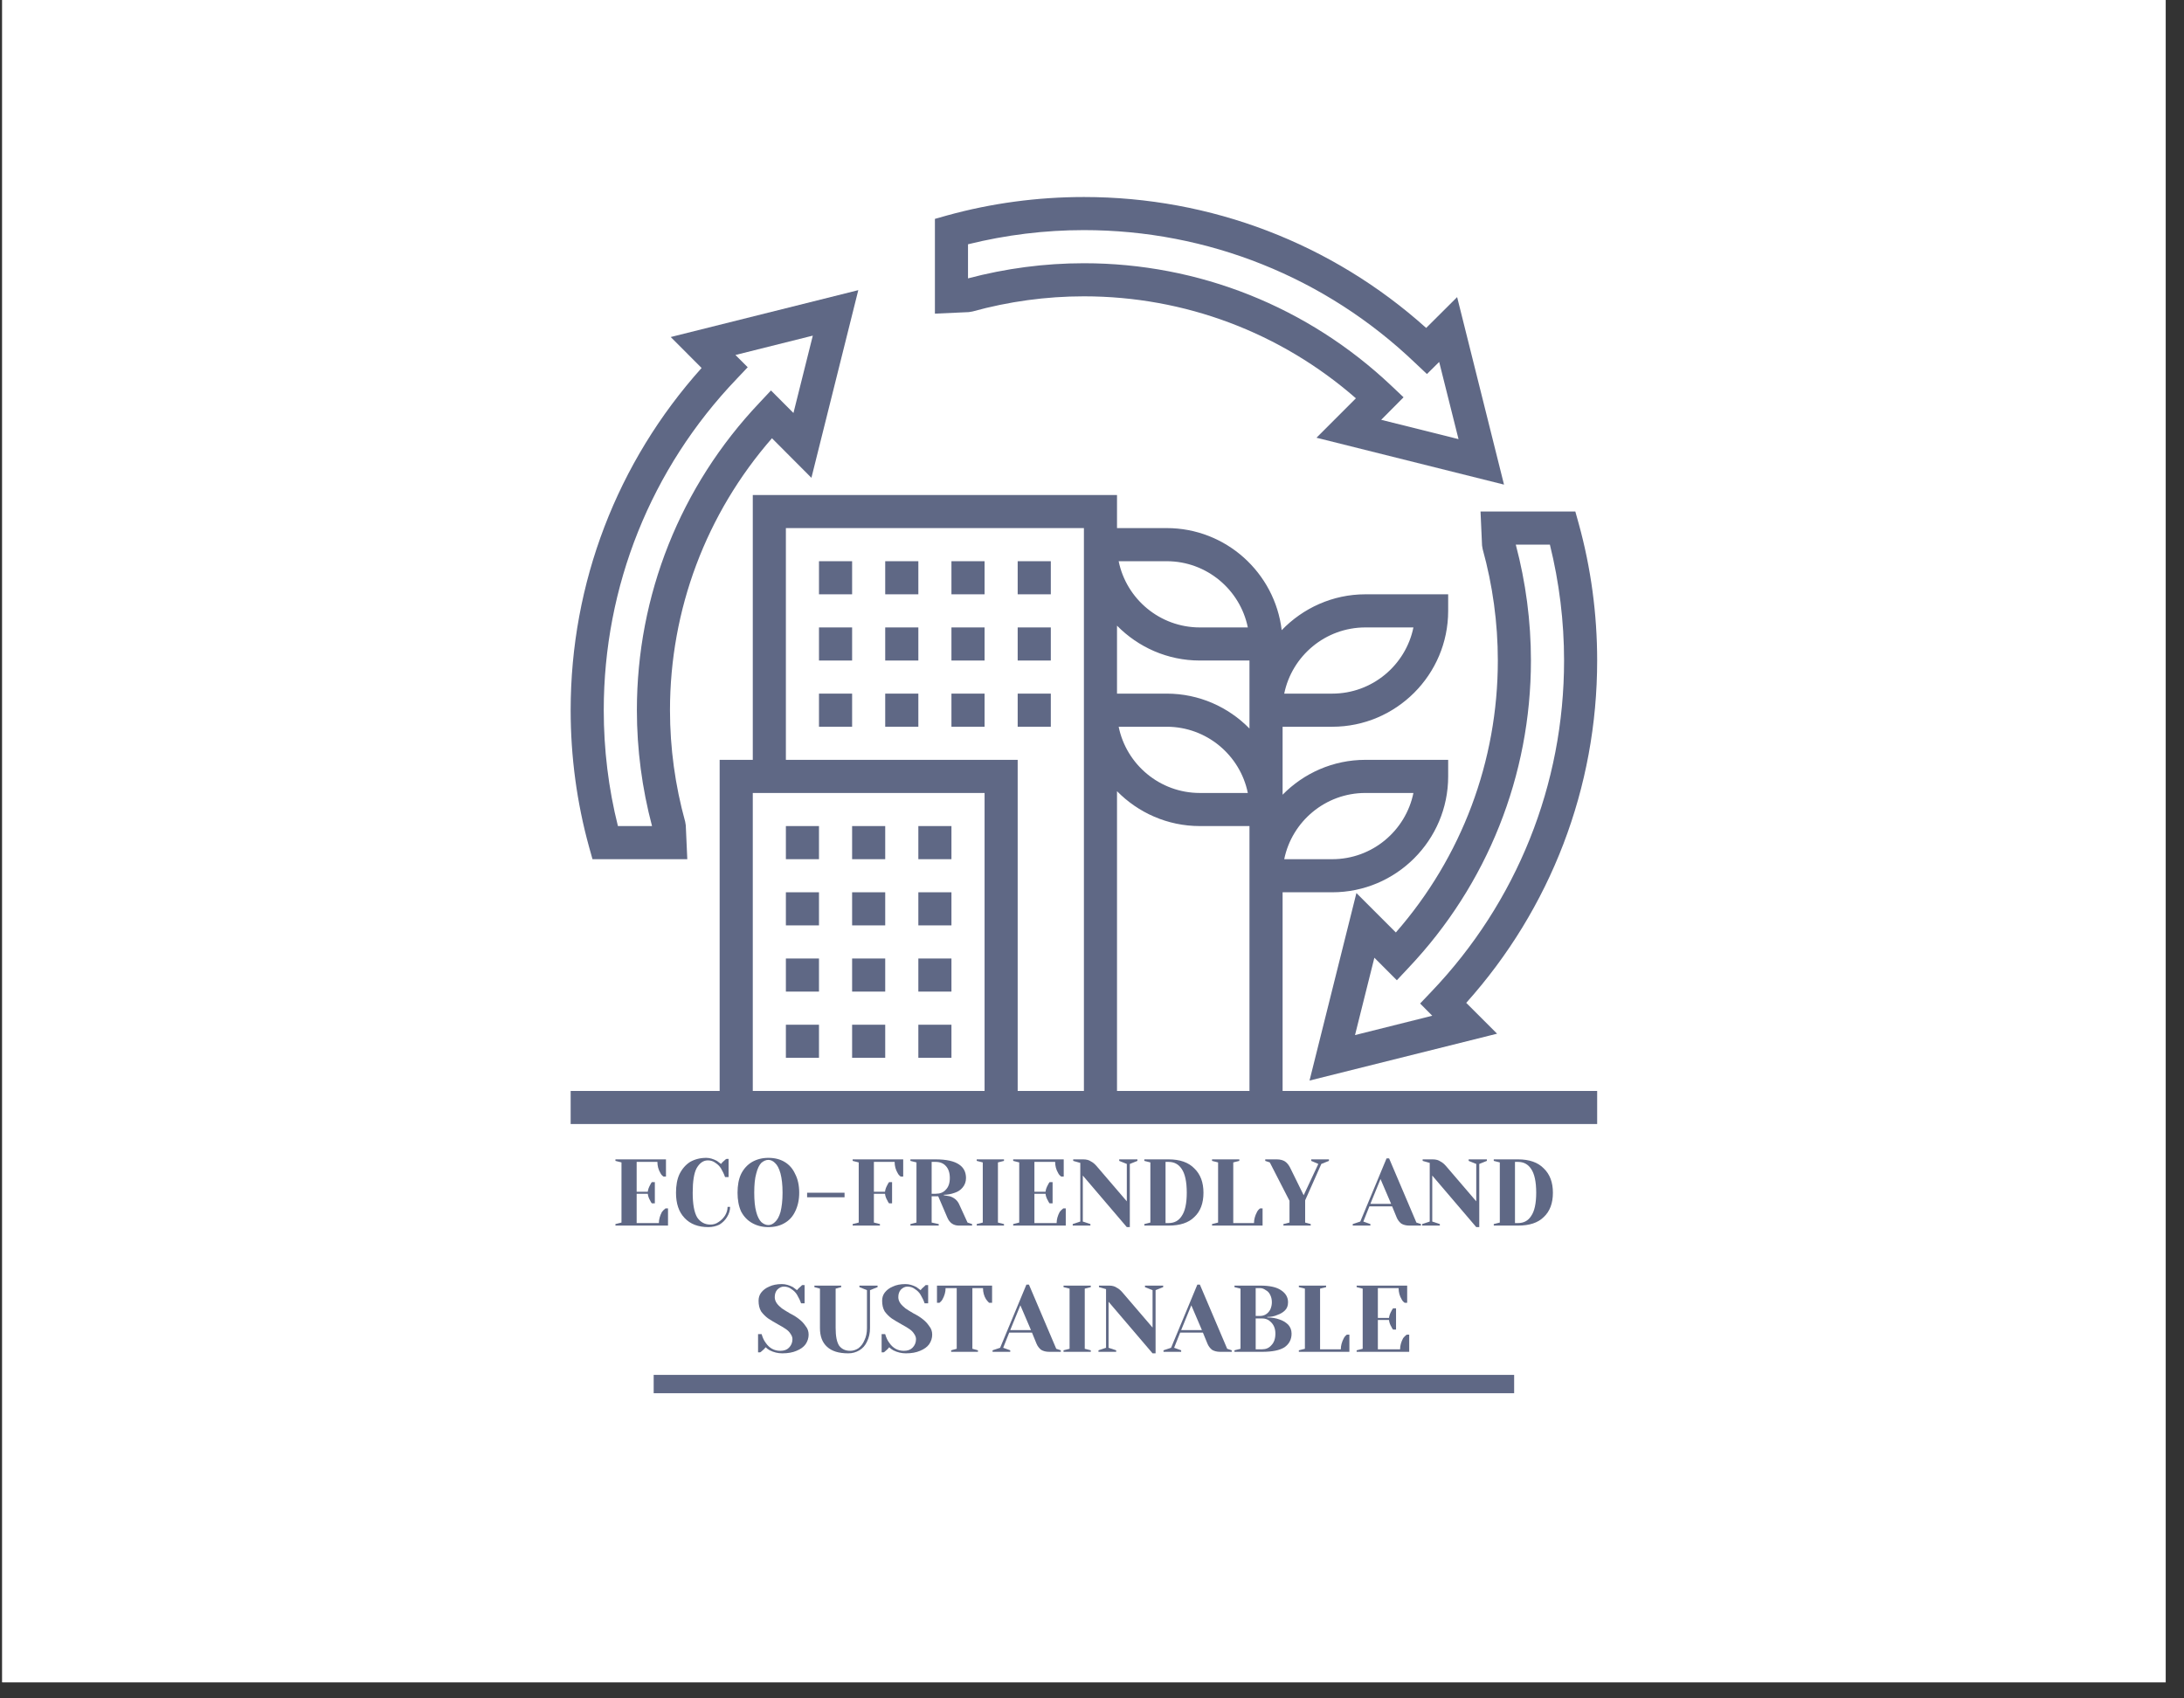 <svg version="1.0" preserveAspectRatio="xMidYMid meet" height="70" viewBox="0 0 67.5 52.5" zoomAndPan="magnify" width="90" xmlns:xlink="http://www.w3.org/1999/xlink" xmlns="http://www.w3.org/2000/svg"><rect x="0" y="0" width="67.5" height="52.5" fill="#333333" stroke="none"/><defs><g></g><clipPath id="7da2aa3fc5"><path clip-rule="nonzero" d="M 0.07 0 L 66.934 0 L 66.934 52.004 L 0.07 52.004 Z M 0.07 0"></path></clipPath><clipPath id="6328fdf826"><path clip-rule="nonzero" d="M 28 6.09 L 47 6.09 L 47 15 L 28 15 Z M 28 6.09"></path></clipPath><clipPath id="4b795a5031"><path clip-rule="nonzero" d="M 17.637 8 L 27 8 L 27 27 L 17.637 27 Z M 17.637 8"></path></clipPath><clipPath id="881307da72"><path clip-rule="nonzero" d="M 40 15 L 49.582 15 L 49.582 34 L 40 34 Z M 40 15"></path></clipPath><clipPath id="64dac9d1a6"><path clip-rule="nonzero" d="M 17.637 15 L 49.582 15 L 49.582 35 L 17.637 35 Z M 17.637 15"></path></clipPath><clipPath id="451e3ce007"><path clip-rule="nonzero" d="M 20.203 42 L 46.949 42 L 46.949 43.066 L 20.203 43.066 Z M 20.203 42"></path></clipPath></defs><g clip-path="url(#7da2aa3fc5)"><path fill-rule="nonzero" fill-opacity="1" d="M 0.07 0 L 66.934 0 L 66.934 52.004 L 0.07 52.004 Z M 0.07 0" fill="#ffffff"></path><path fill-rule="nonzero" fill-opacity="1" d="M 0.07 0 L 66.934 0 L 66.934 52.004 L 0.07 52.004 Z M 0.07 0" fill="#ffffff"></path></g><g clip-path="url(#6328fdf826)"><path fill-rule="nonzero" fill-opacity="1" d="M 29.918 7.551 C 31.086 7.262 32.289 7.113 33.5 7.113 C 37.328 7.113 40.969 8.57 43.738 11.219 L 44.102 11.562 L 44.48 11.188 L 45.078 13.574 L 42.688 12.977 L 43.379 12.281 L 43 11.922 C 40.422 9.484 37.051 8.137 33.5 8.137 C 32.285 8.137 31.082 8.297 29.918 8.605 Z M 30.055 9.629 C 31.172 9.32 32.332 9.16 33.5 9.16 C 36.613 9.16 39.578 10.277 41.906 12.312 L 40.688 13.531 L 46.484 14.98 L 45.035 9.184 L 44.078 10.137 C 41.164 7.523 37.426 6.09 33.5 6.09 C 32.066 6.09 30.641 6.281 29.27 6.66 L 28.895 6.766 L 28.895 9.695 L 29.941 9.648 L 30.055 9.629" fill="#5f6885"></path></g><g clip-path="url(#4b795a5031)"><path fill-rule="nonzero" fill-opacity="1" d="M 22.766 11.715 L 23.109 11.352 L 22.73 10.973 L 25.121 10.375 L 24.523 12.766 L 23.828 12.07 L 23.469 12.453 C 21.027 15.031 19.684 18.402 19.684 21.953 C 19.684 23.168 19.844 24.371 20.152 25.535 L 19.098 25.535 C 18.805 24.367 18.66 23.164 18.66 21.953 C 18.66 18.125 20.117 14.484 22.766 11.715 Z M 18.207 26.184 L 18.312 26.559 L 21.242 26.559 L 21.195 25.512 L 21.176 25.398 C 20.867 24.281 20.707 23.121 20.707 21.953 C 20.707 18.844 21.824 15.879 23.859 13.547 L 25.078 14.77 L 26.527 8.969 L 20.73 10.418 L 21.684 11.375 C 19.07 14.289 17.637 18.027 17.637 21.953 C 17.637 23.387 17.828 24.812 18.207 26.184" fill="#5f6885"></path></g><g clip-path="url(#881307da72)"><path fill-rule="nonzero" fill-opacity="1" d="M 47.902 16.836 C 48.191 18.004 48.34 19.207 48.34 20.418 C 48.34 24.25 46.883 27.887 44.234 30.66 L 43.891 31.02 L 44.266 31.398 L 41.879 31.996 L 42.477 29.605 L 43.172 30.301 L 43.531 29.918 C 45.969 27.344 47.316 23.969 47.316 20.418 C 47.316 19.203 47.156 18 46.848 16.836 Z M 45.805 16.859 L 45.824 16.973 C 46.133 18.09 46.293 19.25 46.293 20.418 C 46.293 23.527 45.176 26.496 43.141 28.824 L 41.922 27.605 L 40.473 33.402 L 46.27 31.953 L 45.316 31 C 47.93 28.082 49.363 24.348 49.363 20.418 C 49.363 18.984 49.172 17.559 48.793 16.188 L 48.688 15.812 L 45.758 15.812 L 45.805 16.859" fill="#5f6885"></path></g><path fill-rule="nonzero" fill-opacity="1" d="M 28.383 25.535 L 28.383 26.559 L 29.406 26.559 L 29.406 25.535 L 28.383 25.535" fill="#5f6885"></path><path fill-rule="nonzero" fill-opacity="1" d="M 24.289 26.559 L 25.312 26.559 L 25.312 25.535 L 24.289 25.535 L 24.289 26.559" fill="#5f6885"></path><path fill-rule="nonzero" fill-opacity="1" d="M 26.336 26.559 L 27.359 26.559 L 27.359 25.535 L 26.336 25.535 L 26.336 26.559" fill="#5f6885"></path><path fill-rule="nonzero" fill-opacity="1" d="M 26.336 28.605 L 27.359 28.605 L 27.359 27.582 L 26.336 27.582 L 26.336 28.605" fill="#5f6885"></path><path fill-rule="nonzero" fill-opacity="1" d="M 24.289 28.605 L 25.312 28.605 L 25.312 27.582 L 24.289 27.582 L 24.289 28.605" fill="#5f6885"></path><path fill-rule="nonzero" fill-opacity="1" d="M 28.383 28.605 L 29.406 28.605 L 29.406 27.582 L 28.383 27.582 L 28.383 28.605" fill="#5f6885"></path><path fill-rule="nonzero" fill-opacity="1" d="M 26.336 30.652 L 27.359 30.652 L 27.359 29.629 L 26.336 29.629 L 26.336 30.652" fill="#5f6885"></path><path fill-rule="nonzero" fill-opacity="1" d="M 28.383 30.652 L 29.406 30.652 L 29.406 29.629 L 28.383 29.629 L 28.383 30.652" fill="#5f6885"></path><path fill-rule="nonzero" fill-opacity="1" d="M 24.289 30.652 L 25.312 30.652 L 25.312 29.629 L 24.289 29.629 L 24.289 30.652" fill="#5f6885"></path><path fill-rule="nonzero" fill-opacity="1" d="M 24.289 32.699 L 25.312 32.699 L 25.312 31.676 L 24.289 31.676 L 24.289 32.699" fill="#5f6885"></path><path fill-rule="nonzero" fill-opacity="1" d="M 28.383 32.699 L 29.406 32.699 L 29.406 31.676 L 28.383 31.676 L 28.383 32.699" fill="#5f6885"></path><path fill-rule="nonzero" fill-opacity="1" d="M 26.336 32.699 L 27.359 32.699 L 27.359 31.676 L 26.336 31.676 L 26.336 32.699" fill="#5f6885"></path><path fill-rule="nonzero" fill-opacity="1" d="M 25.312 22.465 L 26.336 22.465 L 26.336 21.441 L 25.312 21.441 L 25.312 22.465" fill="#5f6885"></path><path fill-rule="nonzero" fill-opacity="1" d="M 29.406 22.465 L 30.43 22.465 L 30.43 21.441 L 29.406 21.441 L 29.406 22.465" fill="#5f6885"></path><path fill-rule="nonzero" fill-opacity="1" d="M 27.359 22.465 L 28.383 22.465 L 28.383 21.441 L 27.359 21.441 L 27.359 22.465" fill="#5f6885"></path><path fill-rule="nonzero" fill-opacity="1" d="M 32.477 21.441 L 31.453 21.441 L 31.453 22.465 L 32.477 22.465 L 32.477 21.441" fill="#5f6885"></path><path fill-rule="nonzero" fill-opacity="1" d="M 29.406 20.418 L 30.43 20.418 L 30.43 19.395 L 29.406 19.395 L 29.406 20.418" fill="#5f6885"></path><path fill-rule="nonzero" fill-opacity="1" d="M 32.477 19.395 L 31.453 19.395 L 31.453 20.418 L 32.477 20.418 L 32.477 19.395" fill="#5f6885"></path><path fill-rule="nonzero" fill-opacity="1" d="M 27.359 20.418 L 28.383 20.418 L 28.383 19.395 L 27.359 19.395 L 27.359 20.418" fill="#5f6885"></path><path fill-rule="nonzero" fill-opacity="1" d="M 25.312 20.418 L 26.336 20.418 L 26.336 19.395 L 25.312 19.395 L 25.312 20.418" fill="#5f6885"></path><path fill-rule="nonzero" fill-opacity="1" d="M 25.312 18.371 L 26.336 18.371 L 26.336 17.348 L 25.312 17.348 L 25.312 18.371" fill="#5f6885"></path><path fill-rule="nonzero" fill-opacity="1" d="M 29.406 18.371 L 30.43 18.371 L 30.43 17.348 L 29.406 17.348 L 29.406 18.371" fill="#5f6885"></path><path fill-rule="nonzero" fill-opacity="1" d="M 27.359 18.371 L 28.383 18.371 L 28.383 17.348 L 27.359 17.348 L 27.359 18.371" fill="#5f6885"></path><path fill-rule="nonzero" fill-opacity="1" d="M 32.477 17.348 L 31.453 17.348 L 31.453 18.371 L 32.477 18.371 L 32.477 17.348" fill="#5f6885"></path><g clip-path="url(#64dac9d1a6)"><path fill-rule="nonzero" fill-opacity="1" d="M 23.266 24.512 L 30.43 24.512 L 30.43 33.723 L 23.266 33.723 Z M 24.289 16.324 L 33.5 16.324 L 33.5 33.723 L 31.453 33.723 L 31.453 23.488 L 24.289 23.488 Z M 37.082 20.418 L 38.617 20.418 L 38.617 22.52 C 37.965 21.855 37.059 21.441 36.059 21.441 L 34.523 21.441 L 34.523 19.34 C 35.176 20.004 36.082 20.418 37.082 20.418 Z M 36.059 17.348 C 37.293 17.348 38.328 18.227 38.566 19.395 L 37.082 19.395 C 35.848 19.395 34.812 18.516 34.574 17.348 Z M 34.574 22.465 L 36.059 22.465 C 37.293 22.465 38.328 23.344 38.566 24.512 L 37.082 24.512 C 35.848 24.512 34.812 23.633 34.574 22.465 Z M 38.617 33.723 L 34.523 33.723 L 34.523 24.457 C 35.176 25.121 36.082 25.535 37.082 25.535 L 38.617 25.535 Z M 42.199 19.395 L 43.684 19.395 C 43.445 20.562 42.41 21.441 41.176 21.441 L 39.691 21.441 C 39.93 20.273 40.965 19.395 42.199 19.395 Z M 42.199 24.512 L 43.684 24.512 C 43.445 25.68 42.41 26.559 41.176 26.559 L 39.691 26.559 C 39.93 25.391 40.965 24.512 42.199 24.512 Z M 39.641 27.582 L 41.176 27.582 C 43.148 27.582 44.758 25.977 44.758 24 L 44.758 23.488 L 42.199 23.488 C 41.199 23.488 40.293 23.902 39.641 24.566 L 39.641 22.465 L 41.176 22.465 C 43.148 22.465 44.758 20.859 44.758 18.883 L 44.758 18.371 L 42.199 18.371 C 41.184 18.371 40.266 18.801 39.613 19.48 C 39.402 17.707 37.891 16.324 36.059 16.324 L 34.523 16.324 L 34.523 15.301 L 23.266 15.301 L 23.266 23.488 L 22.242 23.488 L 22.242 33.723 L 17.637 33.723 L 17.637 34.746 L 49.363 34.746 L 49.363 33.723 L 39.641 33.723 L 39.641 27.582" fill="#5f6885"></path></g><g fill-opacity="1" fill="#5f6885"><g transform="translate(18.88, 37.885)"><g><path d="M 0.141 -0.047 L 0.328 -0.094 L 0.328 -1.953 L 0.141 -2 L 0.141 -2.047 L 1.703 -2.047 L 1.703 -1.516 L 1.625 -1.516 C 1.582 -1.547 1.551 -1.582 1.531 -1.625 C 1.469 -1.727 1.438 -1.844 1.438 -1.969 L 0.797 -1.969 L 0.797 -1.047 L 1.141 -1.047 C 1.148 -1.117 1.176 -1.191 1.219 -1.266 C 1.227 -1.285 1.242 -1.312 1.266 -1.344 L 1.359 -1.344 L 1.359 -0.688 L 1.266 -0.688 C 1.242 -0.719 1.227 -0.742 1.219 -0.766 C 1.176 -0.836 1.148 -0.91 1.141 -0.984 L 0.797 -0.984 L 0.797 -0.078 L 1.484 -0.078 C 1.484 -0.191 1.516 -0.305 1.578 -0.422 C 1.609 -0.461 1.645 -0.5 1.688 -0.531 L 1.766 -0.531 L 1.766 0 L 0.141 0 Z M 0.141 -0.047"></path></g></g></g><g fill-opacity="1" fill="#5f6885"><g transform="translate(20.768, 37.885)"><g><path d="M 1.125 0.047 C 0.812 0.047 0.566 -0.047 0.391 -0.234 C 0.211 -0.422 0.125 -0.68 0.125 -1.016 C 0.125 -1.242 0.16 -1.438 0.234 -1.594 C 0.316 -1.758 0.426 -1.883 0.562 -1.969 C 0.707 -2.051 0.875 -2.094 1.062 -2.094 C 1.164 -2.094 1.273 -2.062 1.391 -2 C 1.43 -1.969 1.473 -1.938 1.516 -1.906 C 1.547 -1.945 1.582 -1.984 1.625 -2.016 C 1.656 -2.047 1.676 -2.062 1.688 -2.062 L 1.75 -2.062 L 1.75 -1.5 L 1.641 -1.5 C 1.609 -1.594 1.566 -1.68 1.516 -1.766 C 1.473 -1.836 1.414 -1.895 1.344 -1.938 C 1.281 -1.988 1.203 -2.016 1.109 -2.016 C 0.973 -2.016 0.859 -1.938 0.766 -1.781 C 0.68 -1.625 0.641 -1.367 0.641 -1.016 C 0.641 -0.66 0.688 -0.406 0.781 -0.25 C 0.883 -0.102 1.02 -0.031 1.188 -0.031 C 1.281 -0.031 1.363 -0.055 1.438 -0.109 C 1.52 -0.16 1.586 -0.227 1.641 -0.312 C 1.691 -0.395 1.719 -0.484 1.719 -0.578 L 1.797 -0.578 C 1.797 -0.473 1.766 -0.367 1.703 -0.266 C 1.648 -0.172 1.57 -0.094 1.469 -0.031 C 1.363 0.02 1.25 0.047 1.125 0.047 Z M 1.125 0.047"></path></g></g></g><g fill-opacity="1" fill="#5f6885"><g transform="translate(22.67, 37.885)"><g><path d="M 1.078 0.047 C 0.891 0.047 0.723 0.004 0.578 -0.078 C 0.43 -0.16 0.316 -0.281 0.234 -0.438 C 0.16 -0.602 0.125 -0.797 0.125 -1.016 C 0.125 -1.242 0.16 -1.438 0.234 -1.594 C 0.316 -1.758 0.43 -1.883 0.578 -1.969 C 0.723 -2.051 0.891 -2.094 1.078 -2.094 C 1.273 -2.094 1.441 -2.051 1.578 -1.969 C 1.723 -1.883 1.832 -1.758 1.906 -1.594 C 1.988 -1.438 2.031 -1.242 2.031 -1.016 C 2.031 -0.797 1.988 -0.602 1.906 -0.438 C 1.832 -0.281 1.723 -0.16 1.578 -0.078 C 1.441 0.004 1.273 0.047 1.078 0.047 Z M 1.078 -0.016 C 1.148 -0.016 1.219 -0.047 1.281 -0.109 C 1.352 -0.172 1.41 -0.273 1.453 -0.422 C 1.492 -0.578 1.516 -0.773 1.516 -1.016 C 1.516 -1.266 1.492 -1.461 1.453 -1.609 C 1.41 -1.766 1.352 -1.875 1.281 -1.938 C 1.219 -2 1.148 -2.031 1.078 -2.031 C 1.004 -2.031 0.93 -2 0.859 -1.938 C 0.797 -1.875 0.742 -1.766 0.703 -1.609 C 0.66 -1.461 0.641 -1.266 0.641 -1.016 C 0.641 -0.773 0.66 -0.578 0.703 -0.422 C 0.742 -0.273 0.797 -0.172 0.859 -0.109 C 0.93 -0.047 1.004 -0.016 1.078 -0.016 Z M 1.078 -0.016"></path></g></g></g><g fill-opacity="1" fill="#5f6885"><g transform="translate(24.836, 37.885)"><g><path d="M 0.109 -0.875 L 0.109 -1.016 L 1.266 -1.016 L 1.266 -0.875 Z M 0.109 -0.875"></path></g></g></g><g fill-opacity="1" fill="#5f6885"><g transform="translate(26.212, 37.885)"><g><path d="M 0.141 -0.047 L 0.328 -0.094 L 0.328 -1.953 L 0.141 -2 L 0.141 -2.047 L 1.703 -2.047 L 1.703 -1.516 L 1.625 -1.516 C 1.582 -1.547 1.551 -1.582 1.531 -1.625 C 1.469 -1.727 1.438 -1.844 1.438 -1.969 L 0.797 -1.969 L 0.797 -1.047 L 1.141 -1.047 C 1.148 -1.117 1.176 -1.191 1.219 -1.266 C 1.227 -1.285 1.242 -1.312 1.266 -1.344 L 1.359 -1.344 L 1.359 -0.688 L 1.266 -0.688 C 1.242 -0.719 1.227 -0.742 1.219 -0.766 C 1.176 -0.836 1.148 -0.91 1.141 -0.984 L 0.797 -0.984 L 0.797 -0.094 L 0.984 -0.047 L 0.984 0 L 0.141 0 Z M 0.141 -0.047"></path></g></g></g><g fill-opacity="1" fill="#5f6885"><g transform="translate(27.997, 37.885)"><g><path d="M 0.141 -0.047 L 0.328 -0.094 L 0.328 -1.953 L 0.141 -2 L 0.141 -2.047 L 0.922 -2.047 C 1.254 -2.047 1.492 -1.992 1.641 -1.891 C 1.785 -1.797 1.859 -1.656 1.859 -1.469 C 1.859 -1.352 1.82 -1.254 1.75 -1.172 C 1.688 -1.098 1.609 -1.047 1.516 -1.016 C 1.398 -0.973 1.285 -0.953 1.172 -0.953 L 1.172 -0.938 C 1.242 -0.926 1.305 -0.914 1.359 -0.906 C 1.492 -0.863 1.586 -0.785 1.641 -0.672 L 1.906 -0.094 L 2.047 -0.047 L 2.047 0 L 1.641 0 C 1.473 0 1.352 -0.082 1.281 -0.25 L 1 -0.906 L 0.797 -0.906 L 0.797 -0.094 L 1.016 -0.047 L 1.016 0 L 0.141 0 Z M 0.922 -0.984 C 1.055 -0.984 1.16 -1.023 1.234 -1.109 C 1.316 -1.191 1.359 -1.312 1.359 -1.469 C 1.359 -1.633 1.316 -1.758 1.234 -1.844 C 1.16 -1.926 1.055 -1.969 0.922 -1.969 L 0.797 -1.969 L 0.797 -0.984 Z M 0.922 -0.984"></path></g></g></g><g fill-opacity="1" fill="#5f6885"><g transform="translate(30.046, 37.885)"><g><path d="M 0.141 0 L 0.141 -0.047 L 0.328 -0.094 L 0.328 -1.953 L 0.141 -2 L 0.141 -2.047 L 0.984 -2.047 L 0.984 -2 L 0.797 -1.953 L 0.797 -0.094 L 0.984 -0.047 L 0.984 0 Z M 0.141 0"></path></g></g></g><g fill-opacity="1" fill="#5f6885"><g transform="translate(31.173, 37.885)"><g><path d="M 0.141 -0.047 L 0.328 -0.094 L 0.328 -1.953 L 0.141 -2 L 0.141 -2.047 L 1.703 -2.047 L 1.703 -1.516 L 1.625 -1.516 C 1.582 -1.547 1.551 -1.582 1.531 -1.625 C 1.469 -1.727 1.438 -1.844 1.438 -1.969 L 0.797 -1.969 L 0.797 -1.047 L 1.141 -1.047 C 1.148 -1.117 1.176 -1.191 1.219 -1.266 C 1.227 -1.285 1.242 -1.312 1.266 -1.344 L 1.359 -1.344 L 1.359 -0.688 L 1.266 -0.688 C 1.242 -0.719 1.227 -0.742 1.219 -0.766 C 1.176 -0.836 1.148 -0.91 1.141 -0.984 L 0.797 -0.984 L 0.797 -0.078 L 1.484 -0.078 C 1.484 -0.191 1.516 -0.305 1.578 -0.422 C 1.609 -0.461 1.645 -0.5 1.688 -0.531 L 1.766 -0.531 L 1.766 0 L 0.141 0 Z M 0.141 -0.047"></path></g></g></g><g fill-opacity="1" fill="#5f6885"><g transform="translate(33.06, 37.885)"><g><path d="M 0.406 -1.547 L 0.406 -0.125 L 0.641 -0.047 L 0.641 0 L 0.094 0 L 0.094 -0.047 L 0.328 -0.125 L 0.328 -1.938 L 0.109 -2 L 0.109 -2.047 L 0.422 -2.047 C 0.523 -2.047 0.602 -2.023 0.656 -1.984 C 0.719 -1.953 0.773 -1.906 0.828 -1.844 L 1.766 -0.75 L 1.766 -1.906 L 1.531 -2 L 1.531 -2.047 L 2.094 -2.047 L 2.094 -2 L 1.859 -1.906 L 1.859 0.047 L 1.766 0.047 Z M 0.406 -1.547"></path></g></g></g><g fill-opacity="1" fill="#5f6885"><g transform="translate(35.226, 37.885)"><g><path d="M 0.141 -0.047 L 0.328 -0.094 L 0.328 -1.953 L 0.141 -2 L 0.141 -2.047 L 0.891 -2.047 C 1.242 -2.047 1.508 -1.953 1.688 -1.766 C 1.875 -1.586 1.969 -1.336 1.969 -1.016 C 1.969 -0.691 1.875 -0.441 1.688 -0.266 C 1.508 -0.086 1.242 0 0.891 0 L 0.141 0 Z M 0.891 -0.078 C 1.066 -0.078 1.203 -0.148 1.297 -0.297 C 1.398 -0.441 1.453 -0.68 1.453 -1.016 C 1.453 -1.359 1.398 -1.602 1.297 -1.75 C 1.203 -1.895 1.066 -1.969 0.891 -1.969 L 0.797 -1.969 L 0.797 -0.078 Z M 0.891 -0.078"></path></g></g></g><g fill-opacity="1" fill="#5f6885"><g transform="translate(37.319, 37.885)"><g><path d="M 0.141 -0.047 L 0.328 -0.094 L 0.328 -1.953 L 0.141 -2 L 0.141 -2.047 L 0.984 -2.047 L 0.984 -2 L 0.797 -1.953 L 0.797 -0.078 L 1.438 -0.078 C 1.438 -0.191 1.469 -0.305 1.531 -0.422 C 1.551 -0.461 1.582 -0.5 1.625 -0.531 L 1.703 -0.531 L 1.703 0 L 0.141 0 Z M 0.141 -0.047"></path></g></g></g><g fill-opacity="1" fill="#5f6885"><g transform="translate(39.104, 37.885)"><g><path d="M 0.562 -0.047 L 0.75 -0.094 L 0.75 -0.766 L 0.141 -1.953 L 0 -2 L 0 -2.047 L 0.359 -2.047 C 0.461 -2.047 0.547 -2.023 0.609 -1.984 C 0.672 -1.941 0.723 -1.879 0.766 -1.797 L 1.188 -0.938 L 1.641 -1.906 L 1.422 -2 L 1.422 -2.047 L 1.969 -2.047 L 1.969 -2 L 1.734 -1.906 L 1.234 -0.781 L 1.234 -0.094 L 1.406 -0.047 L 1.406 0 L 0.562 0 Z M 0.562 -0.047"></path></g></g></g><g fill-opacity="1" fill="#5f6885"><g transform="translate(41.05, 37.885)"><g></g></g></g><g fill-opacity="1" fill="#5f6885"><g transform="translate(41.87, 37.885)"><g><path d="M -0.062 -0.047 L 0.172 -0.125 L 0.984 -2.078 L 1.062 -2.078 L 1.906 -0.094 L 2.047 -0.047 L 2.047 0 L 1.688 0 C 1.594 0 1.508 -0.02 1.438 -0.062 C 1.375 -0.113 1.328 -0.176 1.297 -0.25 L 1.156 -0.594 L 0.453 -0.594 L 0.266 -0.125 L 0.484 -0.047 L 0.484 0 L -0.062 0 Z M 0.484 -0.672 L 1.125 -0.672 L 0.797 -1.438 Z M 0.484 -0.672"></path></g></g></g><g fill-opacity="1" fill="#5f6885"><g transform="translate(43.86, 37.885)"><g><path d="M 0.406 -1.547 L 0.406 -0.125 L 0.641 -0.047 L 0.641 0 L 0.094 0 L 0.094 -0.047 L 0.328 -0.125 L 0.328 -1.938 L 0.109 -2 L 0.109 -2.047 L 0.422 -2.047 C 0.523 -2.047 0.602 -2.023 0.656 -1.984 C 0.719 -1.953 0.773 -1.906 0.828 -1.844 L 1.766 -0.75 L 1.766 -1.906 L 1.531 -2 L 1.531 -2.047 L 2.094 -2.047 L 2.094 -2 L 1.859 -1.906 L 1.859 0.047 L 1.766 0.047 Z M 0.406 -1.547"></path></g></g></g><g fill-opacity="1" fill="#5f6885"><g transform="translate(46.026, 37.885)"><g><path d="M 0.141 -0.047 L 0.328 -0.094 L 0.328 -1.953 L 0.141 -2 L 0.141 -2.047 L 0.891 -2.047 C 1.242 -2.047 1.508 -1.953 1.688 -1.766 C 1.875 -1.586 1.969 -1.336 1.969 -1.016 C 1.969 -0.691 1.875 -0.441 1.688 -0.266 C 1.508 -0.086 1.242 0 0.891 0 L 0.141 0 Z M 0.891 -0.078 C 1.066 -0.078 1.203 -0.148 1.297 -0.297 C 1.398 -0.441 1.453 -0.68 1.453 -1.016 C 1.453 -1.359 1.398 -1.602 1.297 -1.75 C 1.203 -1.895 1.066 -1.969 0.891 -1.969 L 0.797 -1.969 L 0.797 -0.078 Z M 0.891 -0.078"></path></g></g></g><g fill-opacity="1" fill="#5f6885"><g transform="translate(23.32, 41.787)"><g><path d="M 0.859 0.047 C 0.723 0.047 0.594 0.016 0.469 -0.047 C 0.414 -0.078 0.375 -0.109 0.344 -0.141 C 0.312 -0.098 0.273 -0.062 0.234 -0.031 C 0.203 0 0.18 0.016 0.172 0.016 L 0.109 0.016 L 0.109 -0.547 L 0.219 -0.547 C 0.25 -0.441 0.289 -0.352 0.344 -0.281 C 0.457 -0.113 0.609 -0.031 0.797 -0.031 C 0.91 -0.031 1 -0.062 1.062 -0.125 C 1.133 -0.195 1.172 -0.285 1.172 -0.391 C 1.172 -0.453 1.148 -0.508 1.109 -0.562 C 1.078 -0.613 1.031 -0.66 0.969 -0.703 C 0.914 -0.742 0.836 -0.789 0.734 -0.844 C 0.609 -0.914 0.504 -0.977 0.422 -1.031 C 0.336 -1.094 0.266 -1.164 0.203 -1.25 C 0.148 -1.344 0.125 -1.453 0.125 -1.578 C 0.125 -1.672 0.148 -1.754 0.203 -1.828 C 0.266 -1.91 0.348 -1.973 0.453 -2.016 C 0.555 -2.066 0.688 -2.094 0.844 -2.094 C 0.957 -2.094 1.07 -2.062 1.188 -2 C 1.227 -1.969 1.27 -1.938 1.312 -1.906 C 1.344 -1.945 1.379 -1.984 1.422 -2.016 C 1.453 -2.047 1.469 -2.062 1.469 -2.062 L 1.547 -2.062 L 1.547 -1.5 L 1.438 -1.5 C 1.406 -1.594 1.363 -1.68 1.312 -1.766 C 1.27 -1.836 1.211 -1.895 1.141 -1.938 C 1.078 -1.988 1 -2.016 0.906 -2.016 C 0.832 -2.016 0.766 -1.984 0.703 -1.922 C 0.648 -1.859 0.625 -1.781 0.625 -1.688 C 0.625 -1.625 0.645 -1.562 0.688 -1.5 C 0.727 -1.445 0.781 -1.395 0.844 -1.344 C 0.906 -1.301 0.988 -1.25 1.094 -1.188 C 1.219 -1.125 1.316 -1.062 1.391 -1 C 1.461 -0.945 1.523 -0.879 1.578 -0.797 C 1.641 -0.723 1.672 -0.633 1.672 -0.531 C 1.672 -0.426 1.641 -0.328 1.578 -0.234 C 1.516 -0.148 1.422 -0.082 1.297 -0.031 C 1.18 0.02 1.035 0.047 0.859 0.047 Z M 0.859 0.047"></path></g></g></g><g fill-opacity="1" fill="#5f6885"><g transform="translate(25.061, 41.787)"><g><path d="M 1.156 0.047 C 0.863 0.047 0.645 -0.02 0.5 -0.156 C 0.352 -0.289 0.281 -0.484 0.281 -0.734 L 0.281 -1.953 L 0.109 -2 L 0.109 -2.047 L 0.938 -2.047 L 0.938 -2 L 0.766 -1.953 L 0.766 -0.734 C 0.766 -0.484 0.801 -0.301 0.875 -0.188 C 0.957 -0.082 1.07 -0.031 1.219 -0.031 C 1.301 -0.031 1.383 -0.055 1.469 -0.109 C 1.551 -0.172 1.613 -0.254 1.656 -0.359 C 1.707 -0.461 1.734 -0.586 1.734 -0.734 L 1.734 -1.906 L 1.5 -2 L 1.5 -2.047 L 2.062 -2.047 L 2.062 -2 L 1.828 -1.906 L 1.828 -0.734 C 1.828 -0.578 1.797 -0.438 1.734 -0.312 C 1.68 -0.195 1.602 -0.109 1.5 -0.047 C 1.395 0.016 1.281 0.047 1.156 0.047 Z M 1.156 0.047"></path></g></g></g><g fill-opacity="1" fill="#5f6885"><g transform="translate(27.139, 41.787)"><g><path d="M 0.859 0.047 C 0.723 0.047 0.594 0.016 0.469 -0.047 C 0.414 -0.078 0.375 -0.109 0.344 -0.141 C 0.312 -0.098 0.273 -0.062 0.234 -0.031 C 0.203 0 0.18 0.016 0.172 0.016 L 0.109 0.016 L 0.109 -0.547 L 0.219 -0.547 C 0.25 -0.441 0.289 -0.352 0.344 -0.281 C 0.457 -0.113 0.609 -0.031 0.797 -0.031 C 0.91 -0.031 1 -0.062 1.062 -0.125 C 1.133 -0.195 1.172 -0.285 1.172 -0.391 C 1.172 -0.453 1.148 -0.508 1.109 -0.562 C 1.078 -0.613 1.031 -0.66 0.969 -0.703 C 0.914 -0.742 0.836 -0.789 0.734 -0.844 C 0.609 -0.914 0.504 -0.977 0.422 -1.031 C 0.336 -1.094 0.266 -1.164 0.203 -1.25 C 0.148 -1.344 0.125 -1.453 0.125 -1.578 C 0.125 -1.672 0.148 -1.754 0.203 -1.828 C 0.266 -1.91 0.348 -1.973 0.453 -2.016 C 0.555 -2.066 0.688 -2.094 0.844 -2.094 C 0.957 -2.094 1.07 -2.062 1.188 -2 C 1.227 -1.969 1.27 -1.938 1.312 -1.906 C 1.344 -1.945 1.379 -1.984 1.422 -2.016 C 1.453 -2.047 1.469 -2.062 1.469 -2.062 L 1.547 -2.062 L 1.547 -1.5 L 1.438 -1.5 C 1.406 -1.594 1.363 -1.68 1.312 -1.766 C 1.27 -1.836 1.211 -1.895 1.141 -1.938 C 1.078 -1.988 1 -2.016 0.906 -2.016 C 0.832 -2.016 0.766 -1.984 0.703 -1.922 C 0.648 -1.859 0.625 -1.781 0.625 -1.688 C 0.625 -1.625 0.645 -1.562 0.688 -1.5 C 0.727 -1.445 0.781 -1.395 0.844 -1.344 C 0.906 -1.301 0.988 -1.25 1.094 -1.188 C 1.219 -1.125 1.316 -1.062 1.391 -1 C 1.461 -0.945 1.523 -0.879 1.578 -0.797 C 1.641 -0.723 1.672 -0.633 1.672 -0.531 C 1.672 -0.426 1.641 -0.328 1.578 -0.234 C 1.516 -0.148 1.422 -0.082 1.297 -0.031 C 1.18 0.02 1.035 0.047 0.859 0.047 Z M 0.859 0.047"></path></g></g></g><g fill-opacity="1" fill="#5f6885"><g transform="translate(28.881, 41.787)"><g><path d="M 0.516 -0.047 L 0.688 -0.094 L 0.688 -1.969 L 0.344 -1.969 C 0.344 -1.852 0.312 -1.738 0.25 -1.625 C 0.227 -1.582 0.195 -1.547 0.156 -1.516 L 0.078 -1.516 L 0.078 -2.047 L 1.781 -2.047 L 1.781 -1.516 L 1.688 -1.516 C 1.656 -1.547 1.625 -1.582 1.594 -1.625 C 1.531 -1.727 1.5 -1.844 1.5 -1.969 L 1.172 -1.969 L 1.172 -0.094 L 1.344 -0.047 L 1.344 0 L 0.516 0 Z M 0.516 -0.047"></path></g></g></g><g fill-opacity="1" fill="#5f6885"><g transform="translate(30.739, 41.787)"><g><path d="M -0.062 -0.047 L 0.172 -0.125 L 0.984 -2.078 L 1.062 -2.078 L 1.906 -0.094 L 2.047 -0.047 L 2.047 0 L 1.688 0 C 1.594 0 1.508 -0.02 1.438 -0.062 C 1.375 -0.113 1.328 -0.176 1.297 -0.25 L 1.156 -0.594 L 0.453 -0.594 L 0.266 -0.125 L 0.484 -0.047 L 0.484 0 L -0.062 0 Z M 0.484 -0.672 L 1.125 -0.672 L 0.797 -1.438 Z M 0.484 -0.672"></path></g></g></g><g fill-opacity="1" fill="#5f6885"><g transform="translate(32.729, 41.787)"><g><path d="M 0.141 0 L 0.141 -0.047 L 0.328 -0.094 L 0.328 -1.953 L 0.141 -2 L 0.141 -2.047 L 0.984 -2.047 L 0.984 -2 L 0.797 -1.953 L 0.797 -0.094 L 0.984 -0.047 L 0.984 0 Z M 0.141 0"></path></g></g></g><g fill-opacity="1" fill="#5f6885"><g transform="translate(33.856, 41.787)"><g><path d="M 0.406 -1.547 L 0.406 -0.125 L 0.641 -0.047 L 0.641 0 L 0.094 0 L 0.094 -0.047 L 0.328 -0.125 L 0.328 -1.938 L 0.109 -2 L 0.109 -2.047 L 0.422 -2.047 C 0.523 -2.047 0.602 -2.023 0.656 -1.984 C 0.719 -1.953 0.773 -1.906 0.828 -1.844 L 1.766 -0.75 L 1.766 -1.906 L 1.531 -2 L 1.531 -2.047 L 2.094 -2.047 L 2.094 -2 L 1.859 -1.906 L 1.859 0.047 L 1.766 0.047 Z M 0.406 -1.547"></path></g></g></g><g fill-opacity="1" fill="#5f6885"><g transform="translate(36.022, 41.787)"><g><path d="M -0.062 -0.047 L 0.172 -0.125 L 0.984 -2.078 L 1.062 -2.078 L 1.906 -0.094 L 2.047 -0.047 L 2.047 0 L 1.688 0 C 1.594 0 1.508 -0.02 1.438 -0.062 C 1.375 -0.113 1.328 -0.176 1.297 -0.25 L 1.156 -0.594 L 0.453 -0.594 L 0.266 -0.125 L 0.484 -0.047 L 0.484 0 L -0.062 0 Z M 0.484 -0.672 L 1.125 -0.672 L 0.797 -1.438 Z M 0.484 -0.672"></path></g></g></g><g fill-opacity="1" fill="#5f6885"><g transform="translate(38.012, 41.787)"><g><path d="M 0.141 -0.047 L 0.328 -0.094 L 0.328 -1.953 L 0.141 -2 L 0.141 -2.047 L 0.938 -2.047 C 1.227 -2.047 1.441 -2 1.578 -1.906 C 1.723 -1.812 1.797 -1.688 1.797 -1.531 C 1.797 -1.426 1.766 -1.344 1.703 -1.281 C 1.641 -1.219 1.562 -1.172 1.469 -1.141 C 1.375 -1.098 1.27 -1.078 1.156 -1.078 L 1.156 -1.062 C 1.301 -1.062 1.426 -1.039 1.531 -1 C 1.633 -0.969 1.723 -0.914 1.797 -0.844 C 1.867 -0.77 1.906 -0.676 1.906 -0.562 C 1.906 -0.383 1.832 -0.242 1.688 -0.141 C 1.539 -0.047 1.312 0 1 0 L 0.141 0 Z M 0.938 -1.109 C 1 -1.109 1.055 -1.125 1.109 -1.156 C 1.172 -1.195 1.219 -1.25 1.25 -1.312 C 1.281 -1.383 1.297 -1.457 1.297 -1.531 C 1.297 -1.613 1.281 -1.688 1.25 -1.75 C 1.219 -1.82 1.172 -1.875 1.109 -1.906 C 1.055 -1.945 1 -1.969 0.938 -1.969 L 0.797 -1.969 L 0.797 -1.109 Z M 1 -0.078 C 1.113 -0.078 1.207 -0.117 1.281 -0.203 C 1.363 -0.285 1.406 -0.406 1.406 -0.562 C 1.406 -0.707 1.363 -0.82 1.281 -0.906 C 1.207 -0.988 1.113 -1.031 1 -1.031 L 0.797 -1.031 L 0.797 -0.078 Z M 1 -0.078"></path></g></g></g><g fill-opacity="1" fill="#5f6885"><g transform="translate(40.002, 41.787)"><g><path d="M 0.141 -0.047 L 0.328 -0.094 L 0.328 -1.953 L 0.141 -2 L 0.141 -2.047 L 0.984 -2.047 L 0.984 -2 L 0.797 -1.953 L 0.797 -0.078 L 1.438 -0.078 C 1.438 -0.191 1.469 -0.305 1.531 -0.422 C 1.551 -0.461 1.582 -0.5 1.625 -0.531 L 1.703 -0.531 L 1.703 0 L 0.141 0 Z M 0.141 -0.047"></path></g></g></g><g fill-opacity="1" fill="#5f6885"><g transform="translate(41.788, 41.787)"><g><path d="M 0.141 -0.047 L 0.328 -0.094 L 0.328 -1.953 L 0.141 -2 L 0.141 -2.047 L 1.703 -2.047 L 1.703 -1.516 L 1.625 -1.516 C 1.582 -1.547 1.551 -1.582 1.531 -1.625 C 1.469 -1.727 1.438 -1.844 1.438 -1.969 L 0.797 -1.969 L 0.797 -1.047 L 1.141 -1.047 C 1.148 -1.117 1.176 -1.191 1.219 -1.266 C 1.227 -1.285 1.242 -1.312 1.266 -1.344 L 1.359 -1.344 L 1.359 -0.688 L 1.266 -0.688 C 1.242 -0.719 1.227 -0.742 1.219 -0.766 C 1.176 -0.836 1.148 -0.91 1.141 -0.984 L 0.797 -0.984 L 0.797 -0.078 L 1.484 -0.078 C 1.484 -0.191 1.516 -0.305 1.578 -0.422 C 1.609 -0.461 1.645 -0.5 1.688 -0.531 L 1.766 -0.531 L 1.766 0 L 0.141 0 Z M 0.141 -0.047"></path></g></g></g><g fill-opacity="1" fill="#5f6885"><g transform="translate(43.677, 41.787)"><g></g></g></g><g clip-path="url(#451e3ce007)"><path fill-rule="nonzero" fill-opacity="1" d="M 20.203 43.359 L 46.797 43.359 L 46.797 42.5 L 20.203 42.5 L 20.203 43.359" fill="#5f6885"></path></g></svg>